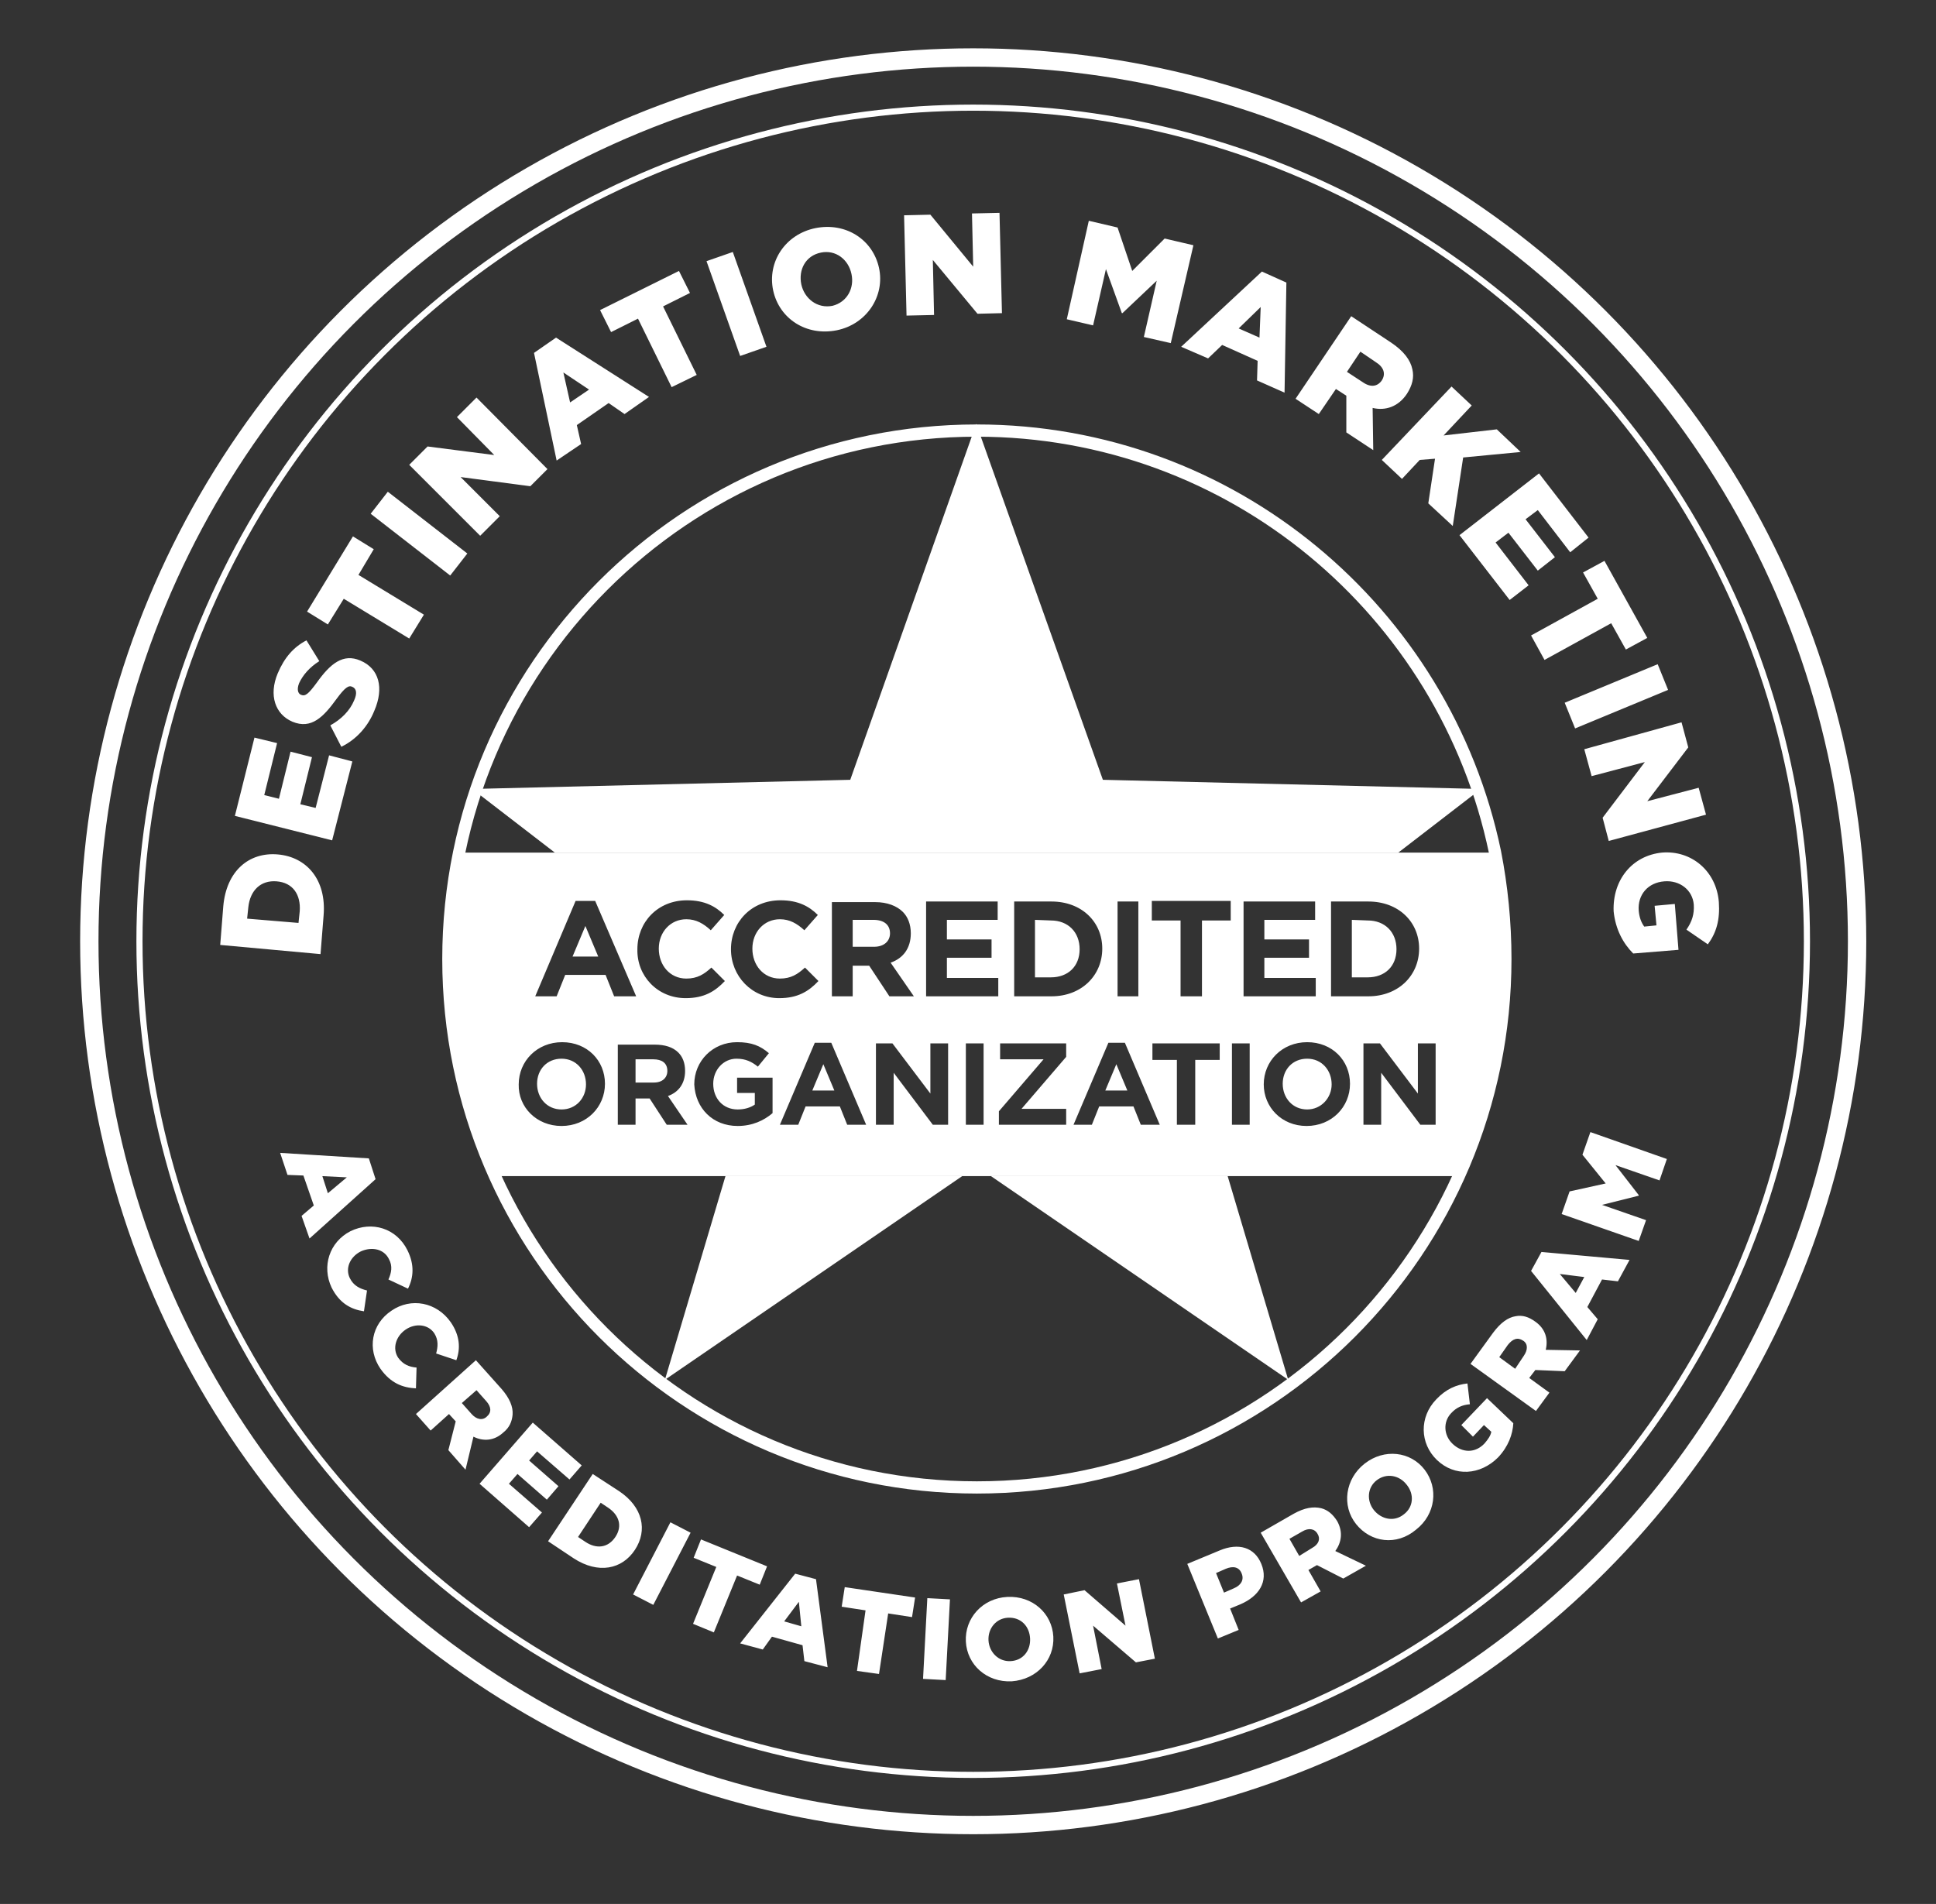 <svg version="1.1" id="Layer_1" xmlns="http://www.w3.org/2000/svg" x="0" y="0" viewBox="0 0 316.5 311.3" style="enable-background:new 0 0 316.5 311.3" xml:space="preserve"><rect x="0" y="0" width="316.5" height="311.3" fill="#333333" stroke="none"/><style>.st3{fill:#fff}</style><circle cx="159.1" cy="153.9" r="136.3" style="fill:none;stroke:#fff;stroke-miterlimit:10"/><circle cx="159.1" cy="153.9" r="144.5" style="fill:none;stroke:#fff;stroke-width:3;stroke-miterlimit:10"/><path d="M246.1 156.8c0 47.7-38.7 86.4-86.4 86.4s-86.4-38.7-86.4-86.4 38.7-86.4 86.4-86.4c41.7 0 76.5 29.6 84.7 68.9 1.1 5.6 1.7 11.5 1.7 17.5z" style="fill:none;stroke:#fff;stroke-width:2;stroke-miterlimit:10"/><path class="st3" d="m36 154.5.5-6.3c.5-5.8 4.2-8.9 8.9-8.5 4.7.4 8 4.1 7.5 10l-.5 6.3-16.4-1.5zm4.4-4.3 8.4.7.2-1.9c.2-2.7-1.1-4.7-3.8-4.9-2.6-.2-4.3 1.5-4.6 4.2l-.2 1.9zM38.4 133.4l3.2-12.8 3.7.9-2.1 8.5 2.4.6 1.9-7.7 3.5.9-1.9 7.7 2.5.6 2.2-8.6 3.8 1-3.3 12.9-15.9-4zM55.8 122.1l-1.8-3.5c1.8-1 3.2-2.4 3.9-4.1.5-1.1.4-1.9-.3-2.2-.6-.3-1.2.1-2.6 2-2.1 2.9-4.1 5-7.2 3.7-2.8-1.2-3.9-4.3-2.4-7.9 1.1-2.6 2.6-4.3 4.7-5.4l2.1 3.4c-1.6 1-2.7 2.3-3.3 3.6-.4 1-.2 1.7.3 1.9.7.3 1.2-.1 2.6-2 2.2-3.1 4.3-4.8 7.1-3.6 3.1 1.3 3.9 4.5 2.3 8.2-1 2.5-2.9 4.7-5.4 5.9zM56.2 97.9l-2.6 4.2-3.4-2.1 7.5-12.3 3.4 2.1-2.5 4.2 10.7 6.5-2.4 3.9-10.7-6.5zM60.6 84l2.8-3.6 13 10.1-2.8 3.6-13-10.1zM66.9 76l3-3 10.9 1.4-6.1-6.2 3.2-3.2 11.6 11.7-2.8 2.8L75.3 78l6.4 6.4-3.2 3.2L66.9 76zM87.3 57.7l3.6-2.5 15.2 9.7-4 2.8-2.6-1.8-5.2 3.6.7 3.1-4 2.7-3.7-17.6zm9 6-4.2-2.8 1.1 4.9 3.1-2.1zM104.3 52.1l-4.4 2.2-1.8-3.6 12.9-6.4 1.8 3.6-4.4 2.2 5.5 11.2-4.1 2-5.5-11.2zM115.5 42.7l4.3-1.5 5.5 15.5-4.3 1.5-5.5-15.5zM126.4 47.5c-1-4.7 2-9.2 6.9-10.2 5-1 9.4 1.9 10.4 6.5s-2 9.2-6.9 10.2c-5 1-9.4-1.9-10.4-6.5zm12.8-2.7c-.5-2.4-2.6-4-5-3.5-2.5.5-3.7 2.8-3.2 5.2.5 2.3 2.6 4 5.1 3.5 2.4-.6 3.6-2.9 3.1-5.2zM147.8 35.2l4.3-.1 7 8.5-.2-8.7 4.5-.1.4 16.4-4 .1-7.3-8.8.2 9-4.5.1-.4-16.4zM178 36.1l4.7 1.1 2.4 7.1 5.3-5.3 4.7 1.1-3.7 16-4.4-1 2.1-9.2-5.6 5.3h-.1l-2.6-7.2-2.1 9.2-4.3-1 3.6-16.1zM206.3 44.4l4 1.8-.3 18-4.5-2 .1-3.2-5.8-2.6-2.3 2.2-4.4-1.9 13.2-12.3zm-.4 10.8.2-5-3.6 3.5 3.4 1.5zM220.9 51.7l6.5 4.3c2.1 1.4 3.2 2.9 3.5 4.4.3 1.3 0 2.6-.9 4-1.4 2.1-3.5 2.8-5.6 2.3l.1 6.9-4.4-2.9v-6l-1.7-1.1-2.8 4.1-3.8-2.5 9.1-13.5zm1.9 10.8c1.3.9 2.4.7 3.1-.3.7-1.1.3-2.2-1-3l-2.5-1.7-2.2 3.3 2.6 1.7zM237.3 63.2l3.3 3.1-4.6 4.9 8.7-1 3.9 3.7-9.4.9-1.7 11.2-4-3.7 1.1-7.3-2.5.2-2.9 3.1-3.3-3.1 11.4-12zM251.6 77.4l8.1 10.5-3 2.4-5.3-6.9-2 1.5 4.8 6.2-2.8 2.2-4.8-6.2-2.1 1.6 5.4 7-3.1 2.4-8.2-10.6 13-10.1zM261.2 97.9l-2.4-4.3 3.5-1.9 7 12.6-3.5 1.9-2.4-4.3-10.9 6-2.2-4 10.9-6zM271 108.6l1.7 4.2-15.2 6.3-1.7-4.2 15.2-6.3zM274.9 118.1l1.1 4.1-6.7 8.8 8.4-2.2 1.2 4.4-15.9 4.3-1-3.8 6.9-9.1-8.7 2.3-1.2-4.4 15.9-4.4zM271.7 139.4c4.8-.4 8.9 3 9.3 8.1.2 2.9-.4 5-1.8 6.9l-3.5-2.4c.9-1.3 1.3-2.5 1.2-4.1-.2-2.4-2.3-4-4.8-3.8-2.7.2-4.4 2.2-4.2 4.8.1 1.1.4 1.9.9 2.6l2-.2-.3-3.2 3.3-.3.6 7.5-7.4.6c-1.6-1.6-2.9-3.9-3.2-6.9-.2-5.1 3-9.1 7.9-9.6z"/><g><path class="st3" d="m60.3 189.4 1.1 3.4-10.8 9.7-1.3-3.7 2-1.7-1.7-4.9-2.6-.1-1.2-3.6 14.5.9zm-6.7 5.7 3.1-2.6-4-.2.9 2.8zM57.3 201.3c3.5-1.7 7.5-.5 9.3 3.1 1.2 2.4 1 4.5.1 6.3l-3.2-1.5c.5-1.1.7-2.2.1-3.3-.8-1.7-2.8-2.1-4.6-1.3-1.8.9-2.6 2.8-1.8 4.4.6 1.2 1.6 1.7 2.8 2l-.5 3.4c-2.1-.3-4-1.3-5.3-3.9-1.6-3.4-.4-7.4 3.1-9.2zM64 214.3c3.2-2.2 7.4-1.4 9.7 1.9 1.5 2.2 1.6 4.3.9 6.2l-3.3-1.1c.3-1.1.4-2.2-.3-3.3-1-1.5-3.1-1.7-4.7-.6s-2.2 3.1-1.2 4.6c.8 1.1 1.8 1.5 3 1.6L68 227c-2.1-.1-4.1-.8-5.8-3.2-2.2-3.2-1.5-7.3 1.8-9.5zM77.8 222.4l4.2 4.7c1.3 1.5 1.9 2.9 1.8 4.2-.1 1.1-.5 2.1-1.5 2.9-1.5 1.4-3.3 1.5-4.9.7l-1.3 5.4-2.8-3.2 1.2-4.7-1.1-1.2-3 2.7-2.4-2.7 9.8-8.8zm-.7 8.8c.8.9 1.8 1.1 2.5.4.8-.7.7-1.6-.1-2.5l-1.6-1.8-2.4 2.1 1.6 1.8zM87.1 232.6l8 7-2 2.3-5.3-4.6-1.3 1.5 4.8 4.2-1.9 2.2-4.8-4.2-1.4 1.6 5.4 4.7-2.1 2.4-8.1-7.1 8.7-10zM96.9 241l4.3 2.8c3.9 2.6 4.7 6.4 2.6 9.6-2.1 3.2-6 4-10 1.4l-4.2-2.8 7.3-11zm1.3 4.7-3.7 5.6 1.2.8c1.8 1.2 3.7 1 4.9-.8 1.2-1.8.6-3.6-1.2-4.8l-1.2-.8zM109.6 248.9l3.3 1.7-6.1 11.8-3.3-1.7 6.1-11.8zM117.1 256.2l-3.7-1.5 1.2-3 10.8 4.4-1.2 3-3.7-1.5-3.8 9.3-3.4-1.4 3.8-9.3zM130 257.3l3.4.9 1.9 14.4-3.8-1-.3-2.6-5-1.4-1.5 2.1-3.7-1 9-11.4zm1 8.6-.4-4-2.4 3.2 2.8.8zM141.5 263.3l-3.9-.6.5-3.2 11.5 1.7-.5 3.2-3.9-.6-1.5 9.9-3.6-.5 1.4-9.9zM151.6 261.3l3.7.2-.7 13.2-3.7-.2.7-13.2zM157.9 268.4c-.2-3.8 2.7-7.1 6.8-7.3 4.1-.2 7.3 2.7 7.5 6.5.2 3.8-2.7 7-6.8 7.3-4.1.2-7.3-2.7-7.5-6.5zm10.5-.5c-.1-2-1.5-3.5-3.6-3.4-2 .1-3.3 1.8-3.2 3.7.1 1.9 1.6 3.5 3.6 3.4 2.1-.1 3.3-1.8 3.2-3.7zM173.9 260.7l3.4-.7 6.7 5.8-1.4-6.9 3.6-.7 2.6 13-3.1.6-7-6 1.4 7.1-3.6.7-2.6-12.9zM194.1 255.7l5.3-2.2c3.1-1.3 5.7-.5 6.8 2.2 1.2 2.9-.4 5.3-3.4 6.6l-1.7.7 1.4 3.5-3.4 1.4-5-12.2zm7.6 4c1.2-.5 1.7-1.4 1.3-2.4-.4-1.1-1.4-1.3-2.6-.8l-1.6.7 1.3 3.2 1.6-.7zM206.1 250.6l5.4-3.1c1.8-1 3.2-1.2 4.5-.9 1.1.3 1.9 1 2.6 2.1 1 1.8.7 3.5-.3 4.9l5 2.4-3.7 2.1-4.3-2.2-1.4.8 2 3.5-3.2 1.8-6.6-11.4zm8.4 2.5c1.1-.6 1.4-1.5.9-2.3-.5-.9-1.5-1-2.5-.4l-2.1 1.2 1.6 2.8 2.1-1.3zM221.7 249.2c-2.4-3-1.8-7.4 1.4-9.9s7.5-2 9.8 1c2.3 3 1.8 7.3-1.4 9.8-3.2 2.7-7.4 2.1-9.8-.9zm8.3-6.4c-1.2-1.6-3.3-2-4.9-.8-1.6 1.2-1.7 3.4-.5 4.9 1.2 1.5 3.3 2 4.9.7 1.6-1.2 1.7-3.3.5-4.8zM234.9 238.7c-2.8-2.7-2.9-7-.1-9.9 1.6-1.7 3.3-2.4 5.1-2.6l.4 3.4c-1.2.1-2.2.5-3.1 1.5-1.3 1.4-1.2 3.6.3 5 1.6 1.5 3.7 1.5 5.2-.1.6-.7 1-1.3 1.1-1.9l-1.2-1.1-1.8 1.9-1.9-1.9 4.2-4.4 4.3 4.1c-.1 1.8-.8 3.8-2.5 5.6-2.9 2.9-7.1 3.2-10 .4zM240.4 223l3.7-5.1c1.2-1.6 2.4-2.5 3.7-2.7 1.1-.2 2.1.1 3.2.9 1.7 1.2 2.1 2.9 1.7 4.6l5.6.1-2.5 3.4-4.8-.2-1 1.3 3.3 2.4-2.2 3-10.7-7.7zm8.7-1.3c.7-1 .7-2-.1-2.5-.9-.6-1.7-.3-2.5.7l-1.4 2 2.6 1.9 1.4-2.1zM250.3 207.8l1.7-3.1 14.4 1.3-1.9 3.5-2.6-.3-2.4 4.5 1.7 2-1.8 3.4-9.1-11.3zm8.7 1-4-.5 2.6 3.1 1.4-2.6zM255.3 198.5l1.3-3.7 5.9-1.3-3.8-4.7 1.3-3.7 12.5 4.4-1.2 3.5-7.2-2.5 3.8 4.9v.1l-6 1.5 7.2 2.5-1.2 3.4-12.6-4.4z"/></g><path class="st3" d="M75.9 139.4h168.3s6.8 23.1-5.7 52.9h-158s-13-23.1-4.6-52.9zm11.6 23.5H91l1.4-3.5H99l1.4 3.5h3.6l-6.7-15.6h-3.2l-6.6 15.6zm6.1-6.5 2.1-5 2.1 5h-4.2zm18.5 6.8c3 0 4.8-1.1 6.4-2.8l-2.2-2.2c-1.2 1.1-2.3 1.8-4.1 1.8-2.7 0-4.5-2.2-4.5-4.9s1.9-4.8 4.5-4.8c1.6 0 2.8.7 4 1.8l2.2-2.5c-1.4-1.4-3.2-2.4-6.1-2.4-4.8 0-8.1 3.6-8.1 8-.1 4.4 3.3 8 7.9 8zm15.3 0c3 0 4.8-1.1 6.4-2.8l-2.2-2.2c-1.2 1.1-2.3 1.8-4.1 1.8-2.7 0-4.5-2.2-4.5-4.9s1.9-4.8 4.5-4.8c1.6 0 2.8.7 4 1.8l2.2-2.5c-1.4-1.4-3.2-2.4-6.1-2.4-4.8 0-8.1 3.6-8.1 8s3.4 8 7.9 8zm8.6-.3h3.4v-5h2.7l3.3 5h4l-3.8-5.5c2-.7 3.3-2.3 3.3-4.8 0-1.5-.5-2.7-1.3-3.5-1-1-2.6-1.6-4.5-1.6H136v15.4zm3.4-8v-4.5h3.4c1.7 0 2.7.8 2.7 2.2 0 1.3-1 2.2-2.6 2.2h-3.5v.1zm12 8h11.8v-3h-8.4v-3.3h7.3v-3h-7.3v-3.2h8.3v-3h-11.7v15.5zm14.4 0h6.1c4.9 0 8.3-3.4 8.3-7.8s-3.4-7.7-8.3-7.7h-6.1v15.5zm6-12.4c2.8 0 4.7 1.9 4.7 4.7 0 2.8-1.9 4.6-4.7 4.6h-2.6v-9.4l2.6.1zm10.9 12.4h3.4v-15.5h-3.4v15.5zm10.4 0h3.4v-12.4h4.7v-3.2h-12.9v3.2h4.7v12.4h.1zm10.2 0h11.8v-3h-8.4v-3.3h7.3v-3h-7.3v-3.2h8.3v-3h-11.7v15.5zm14.3 0h6.1c4.9 0 8.3-3.4 8.3-7.8s-3.4-7.7-8.3-7.7h-6.1v15.5zm6-12.4c2.8 0 4.7 1.9 4.7 4.7 0 2.8-1.9 4.6-4.7 4.6H221v-9.4l2.6.1zM91.8 184.1c4.1 0 7.1-3.1 7.1-6.9 0-3.8-2.9-6.8-7-6.8s-7.1 3.1-7.1 6.9c-.1 3.7 2.9 6.8 7 6.8zm0-2.7c-2.4 0-4-1.9-4-4.2 0-2.3 1.6-4.1 4-4.1s4 1.9 4 4.2c0 2.2-1.6 4.1-4 4.1zm9.2 2.5h2.9v-4.3h2.3l2.8 4.3h3.4l-3.2-4.7c1.7-.6 2.8-2 2.8-4.1 0-1.3-.4-2.3-1.1-3-.9-.9-2.2-1.3-3.9-1.3h-6v13.1zm2.9-6.9v-3.8h2.9c1.4 0 2.3.6 2.3 1.9 0 1.1-.8 1.9-2.2 1.9h-3zm16.7 7.1c2.4 0 4.3-.9 5.7-2.1v-5.8h-5.8v2.5h2.9v1.9c-.7.5-1.7.8-2.8.8-2.4 0-4-1.8-4-4.2 0-2.3 1.7-4.1 3.8-4.1 1.5 0 2.5.5 3.5 1.3l1.8-2.2c-1.4-1.2-2.8-1.8-5.2-1.8-4 0-7 3.1-7 6.9.2 3.9 3 6.8 7.1 6.8zm6.9-.2h3l1.2-3h5.6l1.2 3h3.1l-5.7-13.4h-2.7l-5.7 13.4zm5.3-5.6 1.8-4.3 1.8 4.3h-3.6zm10.4 5.6h2.9v-8.5l6.4 8.5h2.5v-13.3h-2.9v8.2l-6.2-8.2h-2.7v13.3zm14.7 0h2.9v-13.3h-2.9v13.3zm5.3 0h11.1v-2.6H167l7.3-8.5v-2.2h-10.8v2.6h7.1l-7.3 8.5v2.2h-.1zm12.3 0h3l1.2-3h5.6l1.2 3h3.1l-5.7-13.4h-2.7l-5.7 13.4zm5.2-5.6 1.8-4.3 1.8 4.3h-3.6zm11.8 5.6h2.9v-10.6h4v-2.7h-11v2.7h4v10.6h.1zm8.9 0h2.9v-13.3h-2.9v13.3zm12.2.2c4.1 0 7.1-3.1 7.1-6.9 0-3.8-2.9-6.8-7-6.8s-7.1 3.1-7.1 6.9c0 3.7 2.9 6.8 7 6.8zm.1-2.7c-2.4 0-4-1.9-4-4.2 0-2.3 1.6-4.1 4-4.1s4 1.9 4 4.2c0 2.2-1.7 4.1-4 4.1zm9.2 2.5h2.9v-8.5l6.4 8.5h2.5v-13.3h-2.9v8.2l-6.2-8.2h-2.7v13.3z"/><g><path class="st3" d="m118.6 192.3-9.9 33.3 48.6-33.3zM162 192.3l48.6 33.3-9.9-33.3z"/></g><path class="st3" d="m228.6 139.4 13.5-10.4-61.8-1.5-20.7-58.2-20.6 58.2-61.8 1.5 13.5 10.4z"/></svg>